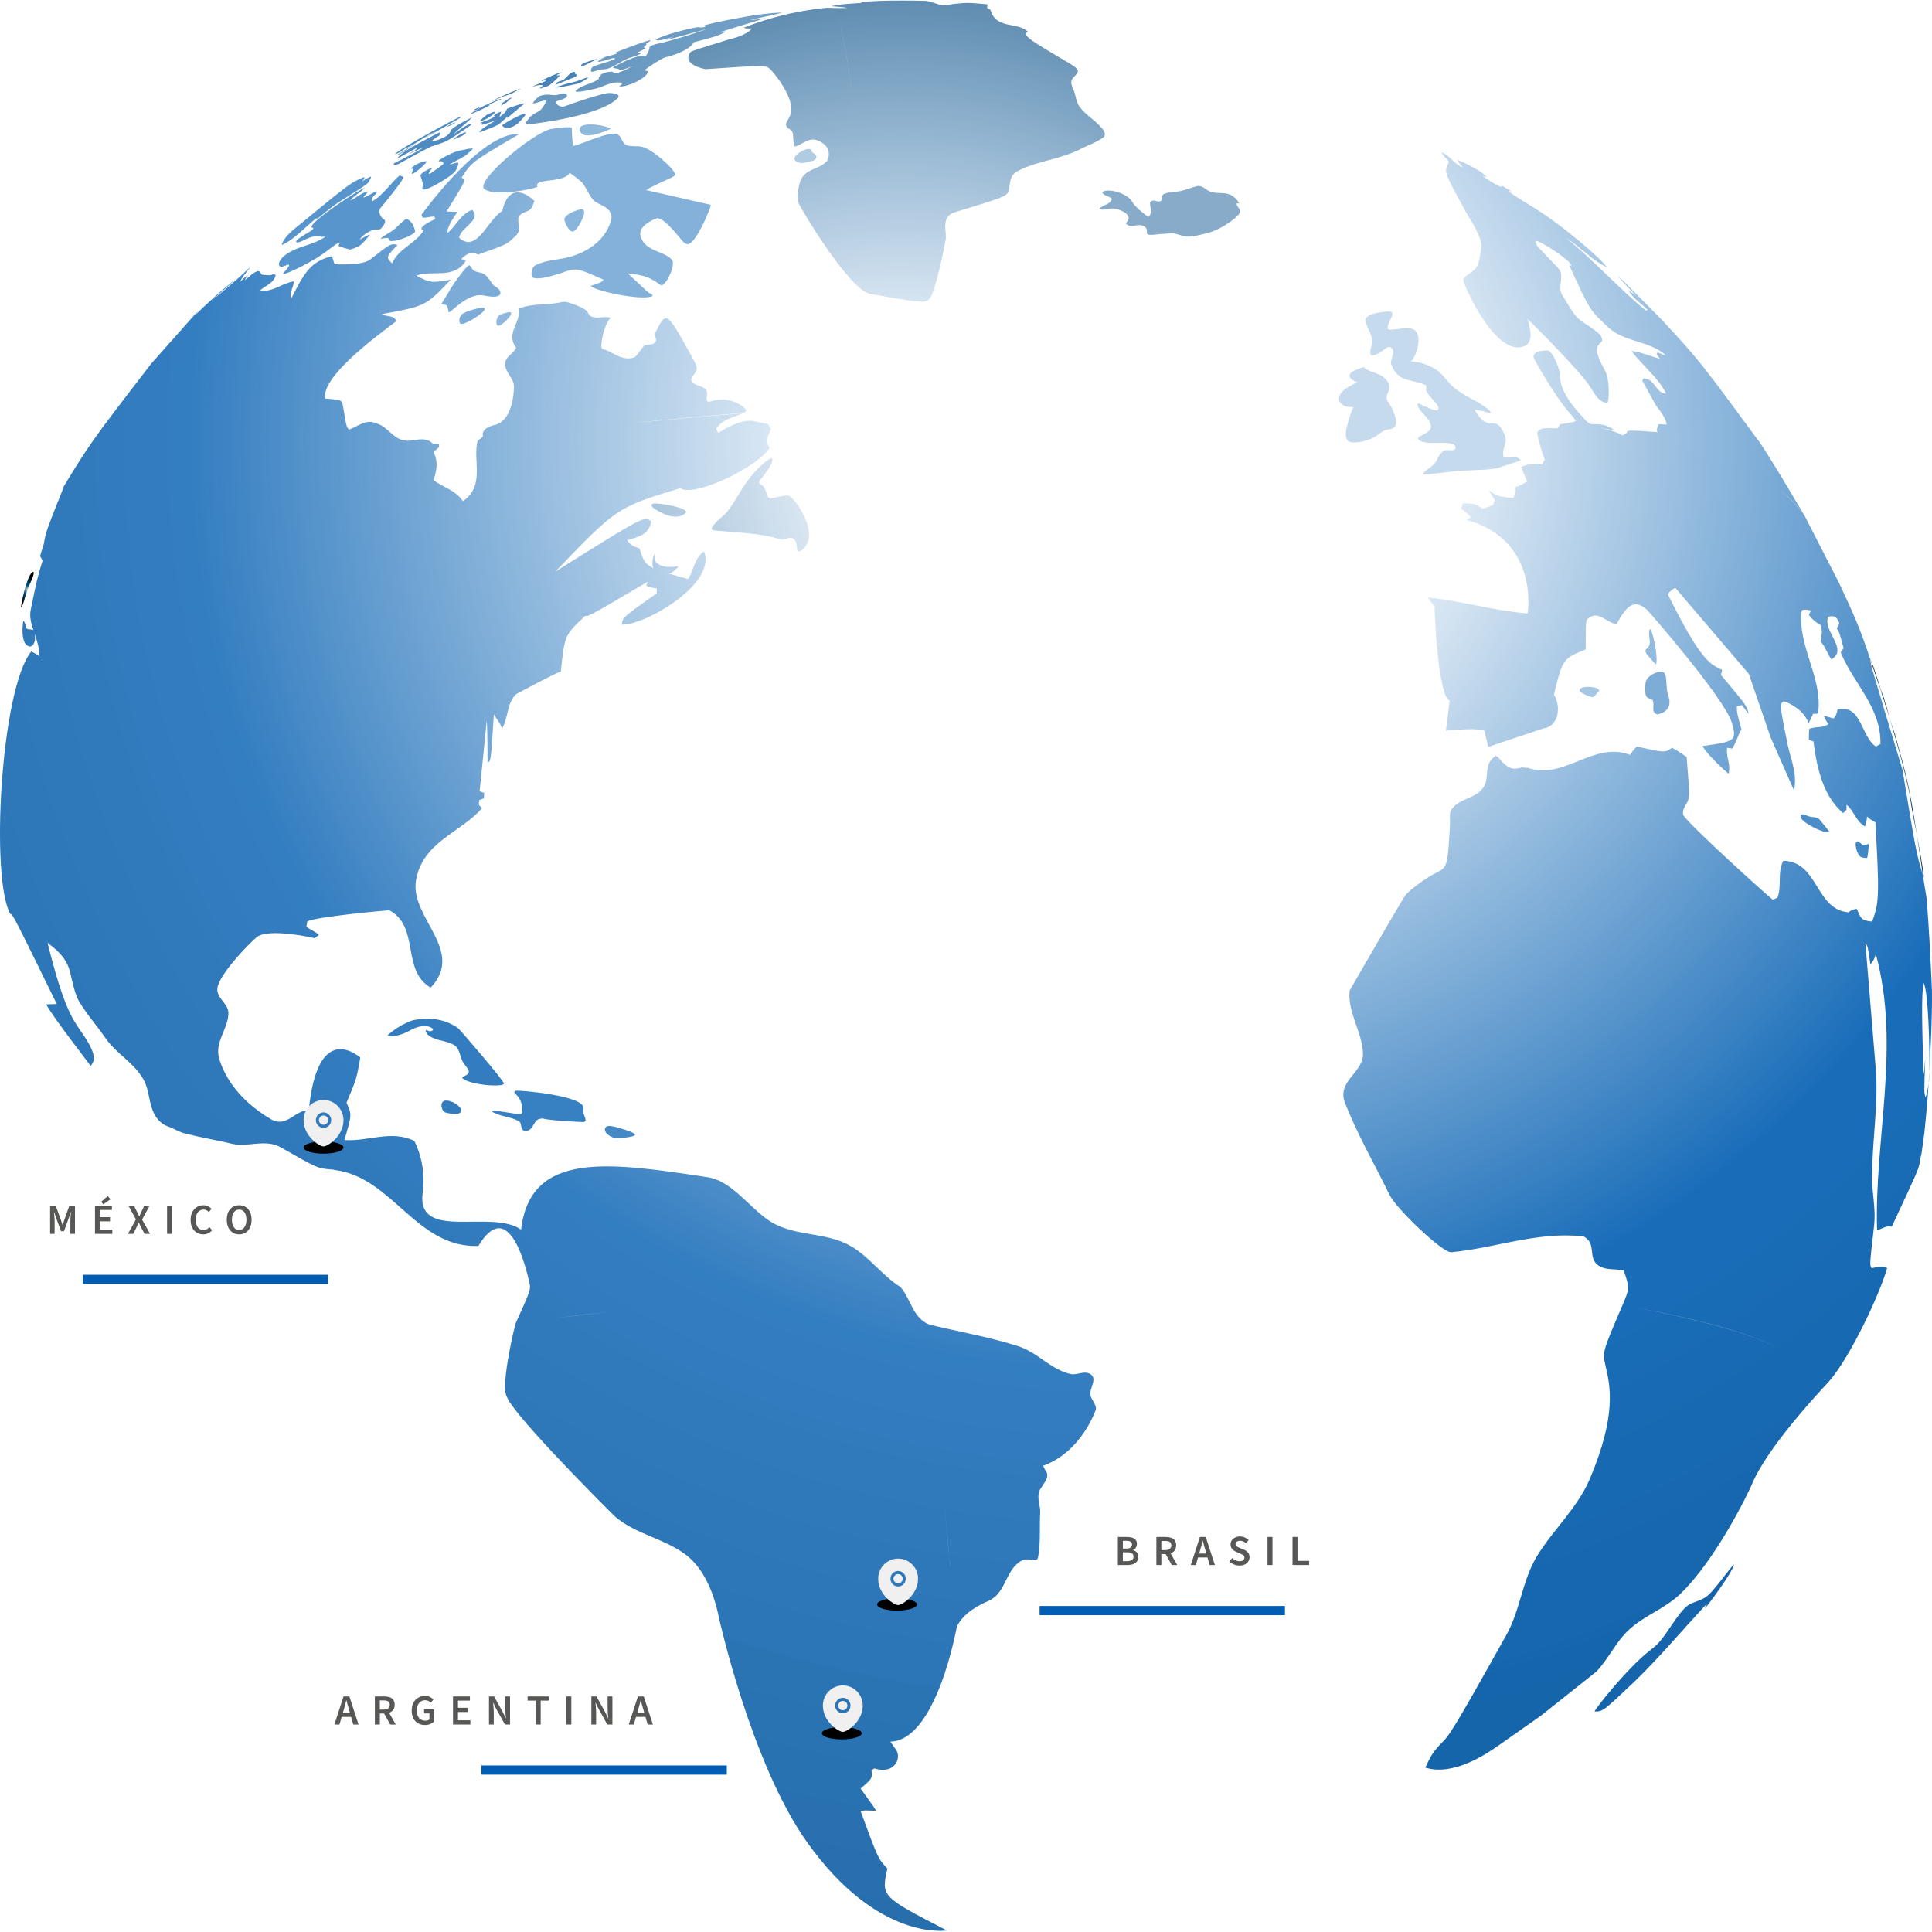 <svg width="594" height="594" viewBox="0 0 594 594" fill="none" xmlns="http://www.w3.org/2000/svg">
<path d="M151.969 34.383C151.883 34.383 151.712 34.426 151.454 34.512C150.811 34.769 149.781 35.156 149.652 35.284C149.524 35.413 147.721 36.829 147.721 36.958C147.593 36.958 147.593 37.086 147.593 37.086C147.593 37.086 148.494 37.472 150.939 35.67C152.355 34.77 152.227 34.383 151.969 34.383Z" fill="#4F8AC0"/>
<path d="M147.85 32.71L147.722 32.839C147.207 32.967 146.306 33.482 146.177 33.482C145.92 33.611 145.791 33.868 145.791 33.868C145.92 33.997 146.306 33.74 146.692 33.611C146.821 33.482 147.85 32.839 147.85 32.71Z" fill="#4882B7"/>
<path d="M155.316 29.492C155.96 29.235 155.96 29.235 156.732 28.977C156.732 28.977 157.504 28.72 158.534 28.076C158.534 28.076 159.692 27.432 159.95 27.304C159.821 27.304 159.821 27.304 159.692 27.304C159.564 27.432 155.187 28.977 151.068 31.165L153.257 30.264C154.029 30.007 154.544 29.621 155.316 29.492Z" fill="#4882B7"/>
<path d="M150.554 32.196C150.468 32.196 150.425 32.196 150.425 32.196C150.554 32.067 150.554 32.067 152.227 31.295C152.742 31.037 153.643 30.78 154.029 30.522C154.115 30.436 154.201 30.394 154.286 30.394C154.158 30.394 154.029 30.394 153.9 30.394C149.009 32.067 145.147 34.513 144.504 35.156C144.89 35.156 150.167 32.711 150.425 32.453C150.425 32.367 150.468 32.281 150.554 32.196Z" fill="#4F8AC0"/>
<path d="M155.444 31.68C155.53 31.594 155.616 31.551 155.702 31.551C155.959 31.294 156.088 31.165 156.217 31.037C156.474 30.779 156.774 30.522 157.118 30.264C157.246 30.136 157.246 30.007 157.246 30.007C157.246 30.007 157.246 30.007 157.118 30.007C156.088 30.393 154.414 31.68 154.286 31.809C154.414 31.809 154.414 31.809 154.028 32.453C154.157 32.453 155.444 31.68 155.444 31.68Z" fill="#4F8AC0"/>
<path d="M143.216 40.69C143.13 40.69 143.045 40.69 142.959 40.69C142.444 40.819 142.058 41.077 142.058 41.077C140.899 41.592 139.612 42.621 139.483 42.75C139.483 42.75 139.483 42.793 139.483 42.879C139.741 42.75 141.929 41.978 142.83 41.334C143.087 41.077 143.474 40.69 143.216 40.69Z" fill="#4F8AC0"/>
<path d="M145.405 45.711C145.276 45.711 145.147 45.582 144.504 45.711C144.418 45.711 144.289 45.711 144.117 45.711C143.088 45.968 142.058 46.182 141.028 46.354C139.741 46.611 135.493 48.671 134.85 49.443C134.85 49.529 134.85 49.572 134.85 49.572C135.236 49.701 135.622 49.443 136.008 49.701C136.523 50.087 136.266 50.344 136.266 50.473C136.008 50.73 133.177 52.79 132.404 53.305C132.147 53.434 132.147 53.434 131.889 53.434C131.761 52.661 132.662 52.275 132.79 51.632C132.276 51.632 129.572 53.047 129.315 53.82C129.315 53.82 129.186 53.948 129.315 54.077C129.444 54.721 129.701 55.236 129.83 55.879C129.959 56.137 130.087 56.265 130.087 56.523C130.087 57.038 129.83 57.424 129.83 57.939C129.83 58.025 129.873 58.11 129.959 58.196C130.731 58.968 137.81 54.849 139.741 52.919C140.256 52.404 141.414 49.958 140.642 49.958C139.741 50.087 138.969 50.473 138.068 50.73C139.741 49.572 141.672 48.8 143.345 47.641C143.345 47.641 145.405 45.839 145.405 45.711Z" fill="#5895CC"/>
<path d="M125.068 45.453C128.157 44.037 130.731 41.849 133.821 40.433C130.731 42.364 130.731 42.364 130.603 42.492L140.9 36.571C141.157 36.443 141.415 36.314 141.801 35.928C141.672 35.799 141.415 35.928 141.415 35.928C139.098 36.958 124.424 44.809 121.335 47.384C122.88 47.126 123.909 45.968 125.196 45.324C125.111 45.324 125.068 45.367 125.068 45.453Z" fill="#4F8AC0"/>
<path d="M125.067 67.335C124.982 67.335 124.939 67.335 124.939 67.335C124.81 67.335 124.553 67.464 124.295 67.721C122.879 68.751 121.849 70.167 120.434 71.068C117.988 72.612 117.216 72.999 117.087 73.385C117.173 73.385 117.216 73.385 117.216 73.385C117.344 73.385 117.602 73.385 118.117 73.256C119.146 73.127 119.146 73.127 119.404 73.256C119.661 73.385 119.661 73.9 120.047 74.157C120.176 74.157 120.82 74.028 121.463 74.028C125.711 73.127 127.513 71.454 127.513 71.454C127.899 70.81 126.741 68.751 126.741 68.751C126.226 67.85 125.196 67.335 125.067 67.335Z" fill="#679ED0"/>
<path d="M130.988 49.572C130.86 49.572 130.731 49.572 130.216 49.7C128.028 50.215 126.354 51.631 126.354 51.889C126.612 51.889 126.741 51.76 126.998 51.889C126.998 52.017 126.998 52.017 126.869 52.532C126.741 52.79 126.355 53.562 126.869 53.433C127.642 53.176 129.83 51.245 130.087 50.988C131.117 49.958 131.374 49.572 130.988 49.572Z" fill="#5895CC"/>
<path d="M231.13 8.769C229.714 10.699 225.724 11.729 223.664 12.244C223.536 12.373 212.852 15.462 212.337 15.977C209.377 19.967 216.842 21.254 216.971 21.254C235.378 19.967 235.506 20.096 236.793 21.254C236.922 21.254 245.546 30.779 242.714 35.928C241.556 38.116 241.556 38.116 241.685 38.502C241.813 39.532 243.229 39.661 243.615 40.562C244.13 41.978 243.615 43.651 244.388 45.067C246.833 44.423 248.764 41.978 251.596 43.265C256.616 45.453 254.299 49.443 254.299 49.443C252.24 51.889 248.507 51.76 246.705 54.463C245.675 55.879 244.774 59.998 245.546 62.444C245.804 63.473 260.22 87.801 267.042 90.246C263.695 39.661 261.121 16.62 257.646 5.679C260.735 15.333 263.309 34.126 267.042 90.246C284.29 93.464 284.676 93.078 285.835 91.791C287.637 89.86 290.726 74.028 290.726 73.9C291.112 71.583 289.954 69.137 291.241 66.949C292.013 65.79 292.013 65.662 296.389 64.374C309.905 60.255 309.905 60.255 310.291 57.681C310.677 55.107 310.806 53.562 313.251 52.404C319.172 49.443 325.994 48.928 331.915 45.968C334.361 44.681 336.935 43.908 339.252 42.235C339.252 42.235 340.411 41.463 338.995 39.661C336.935 37.086 333.975 35.542 331.915 32.839C330.757 31.165 330.757 28.977 329.856 27.175C328.955 24.987 329.341 24.472 330.628 23.185C332.302 21.512 331.143 20.868 327.668 18.808C316.341 12.115 316.341 11.986 315.311 10.442C315.44 10.313 315.44 10.184 315.568 10.056C315.697 9.927 315.954 9.798 316.083 9.798C312.865 6.58 306.172 9.155 304.499 2.976C304.241 2.848 303.726 2.59 303.469 2.461C303.469 2.204 303.598 1.818 303.598 1.56C303.855 1.432 303.984 1.432 304.112 1.432C302.568 1.174 298.32 0.917 298.32 0.917C295.488 0.788 291.884 1.432 291.112 1.56C288.666 1.947 286.607 0.273 284.29 0.273C280.943 0.145 273.607 0.145 270.646 0.273C265.24 0.531 265.24 0.531 264.725 0.917C264.725 0.917 264.682 0.917 264.596 0.917C258.804 1.303 258.804 1.303 255.972 1.818H255.844C255.844 1.904 255.844 1.947 255.844 1.947C255.929 1.947 256.015 1.947 256.101 1.947C259.448 2.204 259.448 2.204 260.477 2.461C260.22 2.461 260.22 2.461 256.358 2.461C254.814 2.333 254.299 2.333 252.368 2.59C238.724 4.135 228.813 8.511 228.684 8.511C229.199 8.769 229.199 8.769 231.13 8.769Z" fill="url(#paint0_radial_44_1010)"/>
<path d="M179.257 66.82C179.943 64.932 179.643 64.117 178.356 64.374C178.227 64.374 174.366 65.404 173.593 67.077C173.207 68.107 174.88 70.681 175.524 71.067C177.069 72.097 179.257 66.82 179.257 66.82Z" fill="#89B4DB"/>
<path d="M207.06 11.343C206.202 11.686 205.344 12.03 204.486 12.373C207.318 11.729 216.328 9.155 217.872 8.769C211.823 10.828 206.931 12.373 201.783 13.531C200.624 13.789 200.238 14.046 199.723 14.432C199.723 14.69 199.337 16.492 198.436 17.264C195.733 16.492 188.654 20.611 188.396 20.739C189.04 21.125 189.683 20.997 190.327 21.254C190.327 21.383 190.198 21.512 190.198 21.64C191.099 21.512 191.485 21.512 194.446 20.353C189.297 23.185 188.654 22.541 188.268 22.027C184.406 22.155 184.149 23.7 184.02 24.343C181.832 25.888 178.871 26.017 176.94 27.948C177.026 28.033 177.069 28.119 177.069 28.205C177.713 28.205 178.228 28.334 182.347 27.433C185.307 26.918 188.01 24.73 191.357 25.502C191.099 26.017 191.099 26.017 190.327 26.532C192.644 27.047 199.723 23.571 199.08 21.898C198.822 21.769 198.436 21.64 198.179 21.64C198.822 20.868 203.456 17.908 204.486 17.65C210.793 16.106 212.981 13.789 213.11 13.274C213.024 13.188 212.895 13.145 212.724 13.145C218.645 11.601 221.348 10.957 223.15 9.67C222.635 9.67 222.635 9.67 221.605 9.798C221.734 9.798 234.863 5.679 235.507 5.551C232.16 6.066 231.903 6.066 230.615 6.194C233.962 5.293 237.309 4.778 240.527 3.877C237.437 3.877 232.16 4.65 232.031 4.65C231.903 4.65 219.16 6.838 216.457 7.868C216.585 7.996 216.843 8.125 216.971 8.254C216.457 8.383 215.942 8.511 214.655 8.383C213.753 8.254 202.813 10.957 201.654 12.244C202.298 12.502 202.426 12.63 207.06 11.343Z" fill="url(#paint1_radial_44_1010)"/>
<path d="M155.959 33.354C155.702 33.74 155.573 34.126 155.316 34.512C154.929 34.898 154.801 35.027 153.514 36.057C153.642 35.671 153.771 35.284 153.9 34.898C154.028 34.77 154.028 34.641 154.028 34.383C154.028 34.383 152.87 34.512 151.712 35.671C151.883 35.671 152.012 35.671 152.098 35.671C152.098 35.671 152.098 35.714 152.098 35.799C150.81 36.829 149.008 37.087 147.593 37.859C147.85 37.987 147.979 37.73 148.236 37.859C148.107 38.245 148.107 38.245 148.107 38.374C148.365 38.374 148.365 38.374 152.613 36.958C151.197 37.73 147.721 39.661 147.464 40.562C147.464 40.648 147.464 40.691 147.464 40.691C147.464 40.691 152.226 38.889 152.87 38.502C153.256 38.374 153.256 38.374 155.959 35.928C155.959 36.057 156.088 36.185 155.959 36.443C155.959 36.443 155.916 36.443 155.83 36.443C157.118 35.284 157.118 35.284 160.336 32.581C161.108 32.066 161.108 31.938 161.237 31.809C160.979 31.809 160.979 31.809 160.722 31.809C160.722 31.809 156.474 33.096 156.088 33.354C156.002 33.354 155.959 33.354 155.959 33.354Z" fill="#4F8AC0"/>
<path d="M202.04 67.078C204.1 66.949 208.347 72.355 208.476 72.484C209.506 73.771 210.536 75.187 211.565 75.058C214.268 74.543 218.259 64.117 218.259 64.117C218.387 63.731 218.516 63.345 218.516 62.959L198.694 58.453C199.209 58.067 199.723 57.681 204.486 55.493C206.545 54.592 207.704 54.077 207.575 53.562C207.446 52.146 200.496 45.582 197.02 45.067C195.604 44.809 193.931 45.196 192.515 44.552C190.971 43.78 191.228 41.334 189.04 41.077C187.109 40.948 182.99 42.493 179.901 43.651C176.812 44.809 176.812 44.809 176.297 44.809C176.168 44.295 175.911 43.78 175.782 39.275C174.495 38.76 170.505 39.532 169.346 39.661C163.425 41.077 145.662 56.008 149.009 58.196C152.355 60.513 163.683 58.196 165.227 57.424C164.97 56.523 164.841 55.879 169.861 55.364C174.109 54.849 174.624 53.82 175.138 53.176C176.168 53.691 178.871 56.008 178.871 56.008C180.287 57.681 180.931 59.741 182.218 61.285C184.02 63.345 187.881 63.216 188.01 66.949C188.01 66.949 187.109 75.444 175.396 78.919C171.92 79.949 168.059 79.82 164.712 81.494C163.296 82.266 163.168 84.841 163.683 85.227C164.326 85.742 166.386 85.999 172.564 83.939C177.198 82.266 177.198 82.266 185.564 85.999C184.921 86.771 184.921 86.771 181.574 87.93C183.376 89.603 197.664 92.564 200.624 91.019C200.496 90.504 200.496 90.504 199.723 90.118C199.337 89.989 199.337 89.989 193.03 84.068C198.05 84.583 199.595 85.227 202.426 87.157C202.941 87.544 203.327 87.801 203.585 87.672C205.129 87.157 207.833 81.236 206.545 79.82C203.842 76.989 198.565 77.375 197.02 72.87C195.733 69.137 202.04 67.078 202.04 67.078Z" fill="#84B1D9"/>
<path d="M137.424 38.888C137.553 39.017 138.711 38.502 139.612 37.987C139.741 37.858 139.998 37.601 140.127 37.601C140.041 37.601 139.998 37.601 139.998 37.601C139.483 37.73 137.424 38.76 137.424 38.888Z" fill="#4F8AC0"/>
<path d="M246.963 50.087L249.923 49.443C249.923 49.443 250.824 49.057 250.953 48.542C251.081 48.156 250.953 47.899 250.824 47.77C250.567 47.255 250.052 47.126 249.666 46.74C249.537 46.483 249.408 46.225 249.408 46.097C249.408 46.097 249.408 46.054 249.408 45.968C249.408 45.968 249.022 45.711 247.992 45.839C246.576 46.225 242.715 48.414 244.903 49.701C245.289 49.958 246.062 50.216 246.963 50.087Z" fill="#B1CBE0"/>
<path d="M187.624 39.66C187.624 39.66 187.667 39.617 187.752 39.532C187.366 39.146 183.119 37.858 180.029 38.373C177.326 38.759 178.227 40.562 178.871 41.076C180.93 42.878 187.624 39.66 187.624 39.66Z" fill="#8FB8DD"/>
<path d="M166.386 25.502C165.485 25.759 164.069 26.403 163.812 26.532C163.983 26.532 164.112 26.532 164.198 26.532C165.485 26.017 166.901 26.146 166.901 26.146C166.772 26.661 166.128 26.661 166 27.175C166.128 27.304 168.445 26.403 168.574 26.403C169.475 25.888 172.049 23.571 172.049 23.185C171.663 23.056 171.406 23.314 171.148 23.314C171.406 22.67 172.178 22.799 172.564 22.284C172.436 22.284 172.436 22.284 172.307 22.284C169.861 23.056 166.772 24.601 166.386 24.858C166.901 24.987 167.287 24.601 167.802 24.601C167.93 24.858 167.673 24.987 166.386 25.502Z" fill="#4882B7"/>
<path d="M154.93 38.116C154.286 38.502 154.158 38.631 155.059 39.146C155.831 39.661 157.633 39.275 159.306 37.859C160.207 36.958 162.138 35.027 161.366 35.027C161.237 34.898 161.108 35.027 160.98 35.027C159.435 35.413 155.187 37.859 154.93 38.116Z" fill="#4F8AC0"/>
<path d="M180.93 23.829C180.845 23.829 180.759 23.829 180.673 23.829C180.587 23.829 180.501 23.829 180.415 23.829C179.257 24.215 178.099 24.73 176.811 25.116C175.396 25.502 173.98 25.759 172.564 26.274C171.534 26.532 170.933 26.746 170.762 26.918C171.148 27.047 175.267 26.274 177.455 25.759C178.485 25.373 179 25.244 180.544 24.086C180.63 24 180.759 23.914 180.93 23.829Z" fill="#4882B7"/>
<path d="M170.762 26.016C171.148 26.016 175.396 24.214 176.683 23.7C177.198 23.442 177.326 23.313 177.326 23.056C177.326 22.798 176.94 22.927 176.811 22.67C176.811 22.541 176.94 22.412 176.811 22.284C176.811 22.284 176.811 22.155 176.683 22.155C176.425 22.026 176.425 22.155 176.039 22.155C175.953 22.241 175.739 22.369 175.396 22.541C174.495 23.185 173.98 24.214 172.821 24.729C171.405 25.115 171.019 25.373 170.762 26.016Z" fill="#4882B7"/>
<path d="M180.545 19.709C183.505 18.165 183.505 18.165 183.505 18.036C183.419 18.036 183.334 18.079 183.248 18.165C183.248 18.165 180.159 19.066 179.386 19.452C178.357 19.967 178.743 20.353 178.743 20.353C178.872 20.482 179.644 20.096 180.545 19.709Z" fill="#4882B7"/>
<path d="M186.98 18.294C188.139 17.908 188.654 17.779 189.04 17.908C189.04 17.994 189.04 18.079 189.04 18.165C188.654 18.294 188.139 18.552 186.98 18.938C183.505 19.967 182.604 20.354 182.347 20.482C181.574 20.997 181.574 21.898 181.832 22.027C181.96 22.155 181.96 22.156 184.149 21.512C185.05 21.255 185.951 21.383 186.852 21.126C189.04 20.354 190.842 18.938 192.901 18.037C194.189 17.522 195.604 17.264 196.763 16.621C196.892 16.621 197.02 16.492 197.02 16.492C197.02 16.363 197.02 16.363 196.119 16.235C196.033 16.149 195.991 16.106 195.991 16.106C196.248 16.02 196.463 15.934 196.634 15.848C198.436 14.947 198.436 14.947 198.436 14.69C198.307 14.69 198.05 14.69 197.921 14.561C198.179 14.175 198.822 14.046 198.694 13.403C199.08 13.017 199.723 12.888 199.981 12.373H199.723C197.535 12.888 189.812 15.848 189.04 16.235C189.426 16.363 189.812 16.235 190.198 16.106C189.683 16.621 188.01 17.007 187.367 17.136C185.05 17.65 183.762 18.938 183.762 18.938C184.02 19.195 186.594 18.423 186.98 18.294Z" fill="#6D9BC3"/>
<path d="M162.395 38.245C162.524 38.245 184.148 35.928 189.812 30.264C191.356 28.72 187.623 28.591 187.495 28.591C185.564 28.462 175.91 31.809 173.851 32.581C172.049 33.353 170.633 31.68 171.019 31.294C171.148 31.037 171.534 31.037 172.177 30.779C175.653 29.75 173.979 28.72 173.593 28.72C172.692 28.591 171.92 29.106 171.019 29.235C169.989 29.363 168.959 28.977 167.93 29.106C167.672 29.106 166.643 29.235 165.999 29.492C165.484 29.621 163.811 31.423 163.811 31.809C164.197 31.809 164.197 31.809 165.098 31.552C165.999 31.294 167.415 30.779 167.672 30.908C168.187 31.294 166.514 33.482 166.385 33.611C165.355 34.641 163.811 34.898 162.91 36.057C160.979 38.245 161.751 38.245 162.395 38.245Z" fill="#6998C0"/>
<path fill-rule="evenodd" clip-rule="evenodd" d="M593.082 332.363C593.082 332.02 593.082 331.677 593.082 331.333C592.438 341.502 591.923 345.235 591.666 348.195L590.765 354.76L590.507 355.79C590.379 356.691 590.121 357.978 589.993 358.879C590.121 358.364 590.121 357.72 590.25 357.206C589.864 359.522 589.864 359.522 581.626 377.157C580.339 376.899 580.339 376.899 577.121 378.315C576.22 349.997 584.458 321.68 576.735 293.362C576.477 294.392 575.834 295.807 575.061 296.451C574.289 291.045 574.289 291.045 573.517 289.886L576.606 327.343C577.764 339.185 575.448 351.027 575.576 362.869C575.705 367.503 576.735 372.008 576.22 376.642C574.804 388.999 574.804 388.999 575.447 389.9C578.537 389.256 578.537 389.256 580.21 389.9C578.022 397.623 568.883 417.445 562.061 425.039C557.685 429.673 543.14 445.634 538.763 456.06C537.733 458.635 527.565 479.616 516.495 490.17C511.861 494.547 505.554 496.735 500.92 500.982C496.801 504.715 494.613 509.993 490.752 513.983L473.761 527.498L460.374 536.895C457.028 539.211 446.859 546.162 438.235 543.459C440.166 539.083 441.196 538.053 442.998 536.122C445.701 533.419 446.216 532.904 463.077 502.785C467.454 495.062 467.969 485.923 472.603 478.328C477.623 470.219 484.959 463.655 488.821 454.644C497.059 435.079 495.128 426.198 493.583 419.762C492.682 415.643 492.682 415.643 498.861 401.227C501.049 396.078 501.049 396.078 499.247 390.672C496.544 389.9 493.455 390.801 491.009 388.741C488.563 386.682 490.366 382.949 487.92 380.889C487.534 380.503 487.019 380.117 486.633 380.117C472.731 378.573 459.731 383.721 446.216 385.008C443.512 385.266 429.225 371.493 427.294 367.503C422.66 357.978 417.383 348.968 413.521 339.056C410.947 332.492 419.056 329.789 419.056 324.125C418.928 317.303 414.294 311.511 414.937 304.56C414.937 304.56 429.868 278.688 431.928 275.47C432.572 274.312 438.235 269.935 441.453 268.391C445.057 266.589 445.057 266.589 445.829 253.073C445.829 251.915 445.572 249.984 446.216 248.954C448.532 245.479 453.424 245.608 455.869 242.39C457.929 239.816 456.384 236.211 458.444 233.637C458.83 233.122 459.473 232.736 459.86 232.35C459.86 232.35 459.86 232.35 460.503 232.736C463.979 236.855 465.008 236.598 468.097 235.954C468.355 235.954 468.612 236.083 469.771 236.083C480.969 239.944 489.979 227.716 501.178 232.093C501.693 231.192 502.594 230.162 503.237 229.518C511.861 231.449 511.861 231.449 514.049 229.904C515.594 230.677 516.109 231.063 518.555 232.736C519.584 245.35 519.584 245.35 518.297 247.41C517.782 248.311 517.01 249.855 517.654 250.757C519.327 253.588 542.882 274.955 545.07 276.629C545.456 276.371 546.1 276.242 546.486 275.985C547.902 272.381 546.357 268.262 548.288 264.658C559.1 264.787 558.071 279.718 568.368 280.49C569.012 279.847 570.17 279.46 570.942 279.46C571.972 282.421 572.487 283.064 575.576 283.322C577.893 277.53 577.764 274.312 576.606 252.816C575.705 252.43 574.675 251.658 574.032 251.014C574.032 252.044 573.645 253.202 573.388 254.103C570.685 252.559 570.041 249.341 567.724 247.41C567.724 247.925 567.724 248.44 567.724 248.954C567.467 249.212 566.952 249.727 566.695 249.984C559.744 244.192 558.328 233.637 557.556 227.974C557.17 227.845 556.526 227.587 556.14 227.459C556.14 226.429 556.14 225.142 556.269 224.112C558.199 223.211 560.516 223.983 562.19 222.567C561.546 221.924 561.031 220.894 560.774 220.122C561.675 220.251 562.833 220.637 563.734 220.894C564.378 220.251 564.893 219.092 564.893 218.191C572.358 216.26 572.101 226.429 576.735 229.518C577.121 229.261 577.764 229.003 578.151 228.746C578.408 217.419 569.784 210.082 565.922 200.557C566.18 200.171 566.566 199.656 566.823 199.27C565.536 194.507 565.536 194.507 564.764 193.22C564.893 192.705 565.279 192.19 565.536 191.675C564.764 189.873 564.378 189.101 562.061 189.616C560.388 194.121 568.368 199.527 563.091 202.745C561.804 200.943 561.16 198.755 559.744 197.21C560.259 194.121 560.259 194.121 559.744 192.19C558.071 191.161 557.556 190.774 556.14 189.101C556.269 188.715 556.526 188.2 556.784 187.814C556.011 187.428 554.724 187.299 553.952 187.685C552.536 198.755 560.516 208.28 558.972 219.35C558.457 219.478 557.813 219.478 557.427 219.478C557.041 220.379 556.526 221.538 556.011 222.439C555.11 218.835 550.476 216.132 548.417 215.617C547.13 216.518 547.13 216.518 549.575 228.746C550.348 232.479 551.892 236.083 551.892 240.073C551.892 240.974 551.764 242.261 551.635 243.162L544.427 226.815C537.733 207.379 537.733 207.379 537.733 207.25L515.079 180.734C514.307 181.121 513.277 181.893 512.762 182.665C522.802 203.002 525.763 204.29 529.495 205.963C529.367 206.478 529.238 207.121 529.109 207.508C537.09 217.033 537.09 217.033 537.605 219.478C536.961 218.706 536.189 217.547 535.545 216.775C535.03 216.904 534.515 217.033 534.001 217.161C534.001 219.092 534.001 219.092 535.417 224.241C534.258 226.043 533.872 228.231 532.585 230.162C532.07 230.033 531.555 230.033 531.04 229.904C530.525 232.607 532.327 235.182 531.426 237.885C531.426 237.885 525.377 232.736 523.446 229.389C533.357 227.974 534.129 227.845 532.456 222.181C530.139 214.587 506.584 187.556 506.326 187.428C502.079 183.695 499.762 186.913 497.059 191.804C494.098 191.804 491.524 187.428 488.306 190.131C487.534 190.774 487.534 190.774 487.534 199.656C480.583 202.488 480.454 202.488 477.751 213.557C480.197 217.547 479.038 223.468 474.405 223.983L457.543 229.647C457.543 229.518 457.543 229.518 456.384 224.627C453.295 223.983 451.75 224.112 444.542 224.627C444.671 223.855 444.671 223.855 445.701 215.359C442.097 214.33 440.938 186.655 441.067 186.398C440.295 185.626 439.522 184.596 439.007 183.695C449.305 184.725 459.345 187.814 469.642 188.586C469.771 188.329 473.246 166.061 450.978 159.882C451.364 159.625 451.879 159.239 452.265 158.981C451.364 158.08 450.077 157.05 449.176 156.278C449.434 155.763 449.691 155.248 449.82 154.734C453.552 154.862 453.552 154.862 455.869 156.407C456.899 156.149 458.186 155.635 459.087 155.248C459.216 154.734 459.473 154.09 459.602 153.704C458.959 152.803 458.186 151.644 457.8 150.743C459.86 152.288 460.503 152.803 465.266 153.06C465.781 152.159 466.038 150.743 466.038 149.714C467.196 149.456 468.484 148.684 469.513 148.04C467.711 143.664 467.711 143.664 467.711 143.535C470.028 142.634 470.028 142.634 474.147 142.763C474.405 142.248 474.662 141.733 474.919 141.347C473.246 136.713 472.86 134.268 472.603 132.852C473.89 131.564 473.89 131.564 478.781 131.693C479.167 131.307 479.425 130.792 479.682 130.406C480.712 130.277 481.87 130.149 482.9 129.891C484.187 129.634 484.187 129.634 484.445 129.376C484.445 129.248 484.316 128.99 482.514 126.931C478.137 121.911 471.959 111.098 471.573 110.069C470.801 107.623 475.563 107.752 475.82 107.752C477.494 107.881 479.811 114.188 479.682 115.732C479.553 119.336 482.514 123.584 485.088 126.545C488.563 130.535 488.821 130.535 490.108 130.406C493.712 130.277 495.643 131.693 496.415 132.337L491.91 131.564C494.484 132.079 496.93 132.723 498.861 133.881C499.247 133.624 499.762 133.367 500.148 133.109C500.277 132.208 500.277 132.208 509.544 132.852H509.673C509.544 132.723 509.416 132.465 509.287 132.337C509.544 131.693 509.673 131.05 509.931 130.406C510.317 130.406 510.317 130.406 512.376 130.535C512.505 128.99 509.802 125.515 509.287 124.871C508.901 124.356 504.911 117.019 504.911 117.019C505.039 116.762 505.168 116.633 505.168 116.376C508.772 116.118 509.03 121.01 512.247 121.01C509.673 115.861 504.911 112.386 501.564 107.881C504.653 108.267 507.485 109.554 510.317 110.326C510.059 109.811 509.544 109.296 509.287 108.653C509.416 108.524 509.673 108.395 509.802 108.395C510.574 108.653 511.346 109.168 512.247 109.296C507.099 104.663 499.504 105.306 494.484 100.672C488.692 95.266 488.692 95.266 482.514 81.622C482.771 81.622 483.029 81.622 483.157 81.622C482.643 79.949 474.791 74.8 472.345 74.028C472.345 74.157 472.216 74.285 472.088 74.414C472.216 74.671 472.345 75.058 472.474 75.315C472.603 75.701 472.603 75.701 478.91 82.266C481.355 84.712 478.652 88.058 480.326 90.761C484.573 97.712 484.573 97.712 487.791 99.771C492.425 102.861 492.554 103.375 492.554 104.92C490.752 106.593 489.851 107.366 493.455 113.93C494.999 116.762 494.742 122.94 494.227 123.841C491.781 123.841 490.494 121.525 489.078 119.208C486.118 114.316 470.286 98.613 469.642 98.098C470.286 100.286 471.702 104.92 468.87 106.336C459.988 110.326 450.463 88.058 450.463 87.801C449.691 86.127 449.691 85.612 450.978 84.712C454.582 82.137 454.582 82.137 455.483 75.573C455.483 75.315 455.612 72.87 451.107 65.919C451.107 65.79 444.928 55.106 444.671 53.176C444.542 51.889 444.542 51.889 445.443 49.829C444.928 48.671 443.641 48.027 443.255 46.869C445.829 47.77 447.117 50.601 449.82 51.502C448.532 50.087 448.532 50.087 448.146 49.186C448.79 49.314 456.255 52.79 457.028 54.463C456.642 54.334 456.127 54.206 455.741 54.077C459.86 56.909 461.018 57.295 461.533 57.423C461.662 57.423 461.79 57.166 461.919 57.166C463.721 58.196 464.107 58.453 464.751 58.968C464.493 58.839 463.979 58.711 463.592 58.582C464.236 59.225 464.88 59.74 471.187 63.602C479.811 68.751 492.94 80.078 493.97 82.137C489.336 79.949 485.989 75.959 481.613 73.256C490.237 80.206 497.574 88.573 506.069 95.524C506.198 95.395 506.455 95.266 506.584 95.266C504.524 93.207 501.95 91.662 500.534 89.088C501.435 89.731 502.207 90.375 503.108 91.019C497.96 85.741 497.831 85.355 497.316 84.712C497.745 85.141 498.174 85.57 498.603 85.999H498.732L510.96 98.356C522.416 110.712 522.802 111.227 541.337 136.456C545.585 142.892 550.863 151.902 554.853 158.595C552.021 154.476 548.288 151.129 543.654 148.169C548.546 151.258 552.021 154.734 554.853 158.595L565.408 179.19C570.17 189.358 571.715 192.834 575.19 203.131C575.19 203.045 575.147 203.002 575.061 203.002C575.19 204.547 575.19 204.547 585.101 237.241C585.101 237.113 584.973 236.984 584.973 236.984C588.963 261.054 589.092 262.084 591.151 268.906C591.494 271.051 591.88 273.411 592.309 275.985C593.082 284.609 593.597 296.065 593.983 304.56C594.111 312.927 593.468 323.739 593.082 332.363ZM502.336 401.87C523.317 405.861 537.347 409.722 547.258 414.613C537.219 409.722 523.575 405.989 502.336 401.87ZM593.21 331.076C593.339 321.293 592.824 304.303 591.408 302.243C591.022 305.204 590.636 307.263 591.408 330.304C591.666 328.888 591.666 328.888 591.923 325.412C591.537 336.096 591.537 336.096 592.052 337.383C592.567 335.839 592.696 335.195 593.21 331.076Z" fill="url(#paint2_radial_44_1010)"/>
<path d="M585.488 236.726C585.488 237.113 585.617 237.627 585.746 238.014L587.29 244.836C587.29 244.75 587.247 244.621 587.162 244.449C587.677 248.568 588.577 252.559 589.35 256.678C587.033 241.618 586.132 238.4 582.657 225.914C581.97 223.941 581.369 222.096 580.854 220.379C584.459 232.736 584.587 233.251 586.132 239.687C585.874 238.743 585.66 237.756 585.488 236.726Z" fill="#003C65"/>
<path d="M579.954 217.161C580.04 217.591 580.168 218.02 580.34 218.449C579.954 216.904 579.31 215.488 579.053 213.944C579.225 214.458 579.353 214.93 579.439 215.359L575.835 204.547V204.676C575.449 203.517 575.32 203.26 575.191 203.131C576.607 207.379 578.409 212.785 580.855 220.379C580.598 219.436 580.297 218.363 579.954 217.161Z" fill="url(#paint3_radial_44_1010)"/>
<path d="M591.538 269.807C591.023 265.431 590.122 261.054 589.35 256.678C589.864 260.024 590.508 264.015 591.152 268.906C591.237 269.163 591.366 269.464 591.538 269.807Z" fill="#003C65"/>
<path d="M416.097 125.258C416.011 125.344 415.968 125.429 415.968 125.515C414.81 127.832 413.909 132.08 413.909 132.08C413.651 133.882 413.78 134.654 414.295 135.426C415.324 136.585 419.958 136.07 423.176 134.01C424.077 133.367 424.849 132.723 425.751 132.337C426.78 131.822 428.196 132.208 428.968 131.05C429.483 130.363 429.312 128.905 428.454 126.674C428.067 125.515 427.553 124.743 427.038 123.971C426.137 122.683 426.137 122.297 426.652 120.881C426.909 120.366 427.295 119.465 427.038 118.178C426.652 117.02 425.751 116.248 425.107 115.733C424.721 115.475 424.206 115.218 423.82 115.089C422.79 114.574 421.632 114.317 420.602 113.802C419.83 113.416 419.572 113.158 419.443 113.03C419.315 112.901 419.315 112.901 419.186 112.901C418.928 113.03 411.978 114.703 416.354 117.149C416.612 117.277 416.74 117.406 417.384 117.406C417.255 117.535 416.869 117.663 416.74 117.792C413.909 119.208 413.136 119.852 412.493 120.624C412.107 121.01 411.592 121.911 411.72 123.198C411.978 123.584 412.106 124.228 413.265 124.743C414.166 125.258 415.196 125 416.097 125.258Z" fill="#C5DAED"/>
<path d="M128.285 43.908C127.642 44.294 122.107 47.512 121.85 47.77C122.107 47.77 122.493 47.77 128.285 43.908Z" fill="#4F8AC0"/>
<path d="M562.191 255.777C562.191 255.691 562.234 255.648 562.319 255.648C562.319 255.648 562.319 255.605 562.319 255.519L559.616 252.173C559.23 251.658 558.715 251.4 558.458 251.4C557.686 251.143 556.785 251.272 555.884 250.885C554.468 250.371 554.468 250.371 554.339 250.371C553.567 250.371 553.438 251.014 553.824 251.658C554.725 253.202 560.646 256.292 562.191 255.777Z" fill="#4C8DC8"/>
<path d="M506.327 214.33C506.971 214.973 508.129 214.716 508.258 215.746C508.515 216.647 508.129 217.676 508.387 218.577C508.644 219.35 509.159 219.478 509.417 219.607C510.06 219.736 513.278 218.706 513.278 216.132C513.278 215.874 513.278 215.488 513.278 215.102C513.021 214.072 512.635 213.043 512.506 212.013C512.377 210.854 512.377 209.696 512.248 208.538C511.991 206.735 511.347 206.478 510.704 206.478C509.674 206.478 507.1 207.379 506.199 209.052C505.684 210.082 505.555 213.557 506.327 214.33Z" fill="#7DACD7"/>
<path d="M490.367 213.944C490.367 213.815 491.654 212.399 491.654 212.399C491.783 211.884 490.882 211.37 489.337 211.241C487.535 210.983 484.832 211.37 485.862 212.657C486.505 213.3 488.822 214.33 489.723 214.33C489.981 214.201 490.238 214.073 490.367 213.944Z" fill="#A6C7E4"/>
<path d="M506.328 199.398C506.07 199.527 505.813 199.785 505.941 200.428C505.941 200.557 506.199 200.943 506.328 201.201C506.456 201.329 508.902 204.161 509.031 204.29C509.674 204.032 509.159 199.527 508.645 197.339C508.645 197.21 507.872 193.735 507.357 193.478C507.357 193.478 507.314 193.478 507.229 193.478C507.229 193.478 507.1 193.606 507.1 193.864C507.1 193.949 507.1 193.992 507.1 193.992C506.843 195.151 507.229 196.181 507.229 197.339C507.229 198.626 506.714 199.012 506.328 199.398Z" fill="#94BBDE"/>
<path d="M572.487 263.628C572.487 263.628 573.903 263.886 574.032 263.757C574.289 263.499 574.546 260.153 574.546 260.153C574.546 260.067 574.546 260.024 574.546 260.024C574.546 259.638 574.547 259.638 574.418 259.509C574.032 259.509 573.645 259.895 573.259 259.895C572.873 259.895 572.616 259.767 572.358 259.509C571.972 259.252 571.715 258.866 571.2 258.737C570.942 258.608 570.814 258.737 570.685 258.866C570.299 259.381 570.685 261.955 571.715 263.113C571.972 263.499 572.358 263.499 572.487 263.628Z" fill="#4186C5"/>
<path d="M97.265 67.078C97.265 67.163 97.308 67.206 97.393 67.206C97.522 67.206 97.651 67.078 97.779 67.078C99.453 65.79 100.997 64.374 102.799 63.087C105.889 60.899 109.364 59.097 112.453 56.78C113.225 56.265 113.225 56.265 114.126 54.463C114.126 54.463 114.084 54.42 113.998 54.334C112.968 54.592 112.067 55.364 111.166 55.879C111.938 55.107 111.938 55.107 112.067 54.592C112.067 54.592 112.024 54.549 111.938 54.463C111.81 54.592 111.681 54.592 111.552 54.592C107.691 56.265 107.691 56.265 90.443 70.424C89.027 71.711 87.74 72.612 86.581 75.187C86.667 75.187 86.71 75.23 86.71 75.315C90.829 73.385 93.789 69.781 97.265 67.078Z" fill="#5895CC"/>
<path d="M121.334 50.73C121.849 50.859 123.136 50.087 124.552 49.315C129.83 46.354 132.533 45.067 132.533 45.067C134.335 44.423 136.008 44.037 137.681 43.136C138.969 42.492 143.989 39.017 143.989 39.017C144.89 38.374 145.018 38.245 145.147 37.987C144.375 37.987 143.602 38.502 143.602 38.502C142.058 39.275 140.771 40.433 139.355 41.334C141.157 39.532 143.345 37.987 145.147 36.057C145.061 36.142 144.975 36.185 144.89 36.185C144.89 36.185 138.711 39.275 138.582 40.176C138.454 40.819 137.553 42.364 132.919 43.522C132.833 43.436 132.79 43.394 132.79 43.394C132.876 43.222 133.005 43.093 133.176 43.007C133.176 42.922 133.219 42.879 133.305 42.879C133.949 42.106 136.008 41.72 135.107 40.691C135.107 40.819 122.493 46.869 122.364 48.542C122.364 48.671 122.364 48.671 128.414 45.324C127.77 46.354 126.74 46.611 125.839 47.255C125.968 47.255 126.097 47.255 127.513 46.483C127.899 46.354 128.671 45.968 130.216 45.324C128.8 46.354 124.295 48.671 121.849 49.829C120.948 50.215 120.819 50.73 121.334 50.73Z" fill="#4F8AC0"/>
<path d="M86.323 82.009C87.224 82.138 87.996 81.365 88.769 81.365C88.855 81.451 88.897 81.537 88.897 81.623C88.511 82.653 87.482 83.296 86.967 84.326C87.996 84.326 96.492 80.464 101.254 76.603C102.799 75.444 103.443 74.929 104.344 74.543C104.429 74.629 104.472 74.672 104.472 74.672C104.086 75.444 104.086 75.444 104.086 75.573C104.472 75.959 107.69 76.731 107.69 76.731C110.779 75.702 110.779 75.702 113.611 72.355C113.74 72.226 113.74 72.226 113.869 72.226C113.482 72.098 113.482 72.098 110.651 73.642C111.037 72.612 113.997 70.424 115.928 70.553C116.7 70.553 116.829 70.553 117.087 70.296C117.087 70.296 118.631 68.88 118.374 67.721C116.829 66.82 116.185 65.018 116.958 63.989C117.73 63.087 124.295 55.107 124.037 54.463C123.78 54.206 123.522 54.206 123.136 54.077C123.136 53.991 123.093 53.906 123.007 53.82C119.918 56.394 117.859 59.998 114.383 61.929C113.997 60.513 115.542 59.998 115.928 58.968C115.799 58.968 115.799 58.84 115.671 58.84C114.255 59.355 113.096 60.384 111.68 60.771C112.067 60.127 112.71 59.612 113.096 58.968C113.096 58.883 113.053 58.84 112.968 58.84C111.037 59.355 109.492 60.899 107.69 61.672C108.849 59.998 110.779 59.355 112.067 57.81C110.908 57.939 95.462 67.979 95.719 69.909C95.977 69.909 96.234 70.038 96.363 70.167C96.106 70.682 96.106 70.682 94.175 71.84C91.214 73.642 90.957 74.028 91.086 74.415C91.214 74.543 91.472 74.543 91.6 74.543C93.274 74.157 94.69 72.999 96.363 72.741C97.65 72.355 98.809 72.999 100.096 72.741C97.908 74.286 94.947 75.187 93.789 75.573C85.68 78.019 84.907 81.623 86.323 82.009Z" fill="#5895CC"/>
<path d="M157.117 96.682C157.375 95.91 156.731 95.91 156.088 96.038C156.088 96.038 153.771 96.553 153.256 97.197C152.355 98.227 152.612 99.771 152.87 100.029C153.771 100.801 156.731 97.583 157.117 96.682Z" fill="#90B8DD"/>
<path d="M153.128 91.019C153.256 90.89 153.642 90.761 153.771 90.504C154.029 89.989 153.642 89.088 153.256 88.83C152.741 88.315 152.098 88.058 151.583 87.543C150.811 86.642 150.296 85.484 149.395 84.711C149.266 84.583 149.009 84.454 148.88 84.325C147.85 83.682 146.692 83.81 145.662 83.167C145.018 82.781 145.018 82.008 144.375 81.622C144.375 81.493 144.246 81.622 144.117 81.622C143.216 82.008 140.256 86.256 140.127 86.385C139.741 86.9 139.226 87.672 138.84 88.315L135.622 93.593C137.553 93.722 137.553 93.722 137.682 94.751C137.939 96.038 137.939 96.038 138.068 96.038C138.325 95.91 138.84 95.524 139.87 94.623C141.414 93.335 143.989 91.147 147.078 90.761C149.137 90.632 151.068 91.662 153.128 91.019Z" fill="#7CABD7"/>
<path d="M147.722 94.623C147.722 94.623 143.345 95.524 141.929 96.682C141.157 97.326 141.028 99.128 141.543 99.514C142.444 100.158 147.85 96.94 148.88 95.395C149.138 94.88 149.266 94.365 147.722 94.623Z" fill="#7CACD7"/>
<path d="M136.652 338.413C134.979 339.057 135.88 341.76 136.91 342.017C137.553 342.275 141.93 343.176 141.801 341.374C141.801 340.215 138.841 338.027 136.652 338.413Z" fill="#327CBE"/>
<path d="M436.048 124.099C435.661 124.228 435.79 124.357 435.79 124.614L437.85 124.871C436.82 124.228 436.305 124.099 436.048 124.099Z" fill="#C5DAED"/>
<path d="M234.863 146.11C236.837 143.535 237.695 141.819 237.438 140.961C237.309 140.961 237.18 140.832 237.052 140.961C236.022 141.218 233.19 143.664 230.873 146.496C228.17 149.714 226.368 153.704 223.794 157.051C222.378 158.853 220.318 160.011 219.031 161.942C218.516 162.714 218.902 162.843 219.16 162.972C219.546 163.1 219.546 163.1 227.526 163.744C232.16 164.13 235.507 164.516 238.982 165.546C239.497 165.675 240.012 165.803 240.398 165.932C241.685 165.932 242.973 164.645 244.26 165.932C244.903 166.704 245.032 167.863 245.032 168.635C245.032 169.536 245.547 169.665 245.676 169.536C246.963 169.408 248.636 166.962 248.765 164.902C249.022 161.556 246.448 156.278 243.874 153.575C242.586 152.031 242.586 152.031 237.824 153.06C236.408 153.447 236.15 153.06 235.764 151.902C235.121 149.714 234.606 149.328 233.705 148.813C233.319 148.555 233.319 148.427 233.447 147.912C233.834 147.397 234.477 146.625 234.863 146.11Z" fill="url(#paint4_radial_44_1010)"/>
<path d="M421.889 104.405C422.147 106.079 420.859 107.494 421.503 109.168C422.018 109.425 423.048 109.297 425.365 107.623C426.137 106.98 426.909 106.465 427.424 106.722C429.741 108.009 427.038 110.455 427.81 112.257C429.355 115.861 431.286 116.376 433.602 117.02C437.335 117.921 437.85 118.049 438.494 118.564C438.622 119.208 438.236 119.723 438.622 120.366C439.523 122.168 441.325 123.327 442.226 125.129C442.613 127.059 440.296 125.901 438.622 125.129C437.85 124.871 437.85 124.871 435.791 124.614C436.692 127.059 439.395 128.218 439.91 130.792C440.167 132.208 438.88 132.98 437.078 133.881C436.563 134.139 435.791 134.525 436.048 135.04C436.177 135.297 437.078 136.327 441.454 136.198C443.385 136.07 447.375 136.07 447.504 137.357C447.633 138.515 446.732 138.515 445.316 138.387C444.029 138.387 443.514 138.773 443.127 139.288C442.098 140.189 441.969 141.476 441.068 142.506C440.038 143.664 438.622 144.308 437.593 145.466C437.593 145.595 437.593 145.723 437.593 145.852C438.236 145.981 438.236 145.981 446.732 144.951C451.108 144.436 455.484 144.694 459.861 144.05C459.861 144.05 459.904 144.05 459.989 144.05L467.455 141.605C467.455 141.476 467.455 141.347 467.455 141.347C466.039 139.802 463.98 141.09 462.306 140.575C461.534 138.258 463.594 136.198 462.692 134.01C461.277 130.02 459.603 130.02 458.316 130.149C455.484 130.277 453.554 126.287 453.554 126.158C453.554 126.158 453.554 126.116 453.554 126.03C453.811 126.03 453.811 126.03 455.999 126.416C457.029 126.802 458.445 127.317 458.316 126.802C458.316 126.802 458.316 126.759 458.316 126.673C458.187 126.545 457.93 126.158 457.158 125.515C453.682 122.812 449.306 121.525 446.088 118.307C444.543 116.762 443.385 114.831 441.583 113.673C438.365 111.613 435.404 111.227 433.86 111.099C435.662 109.425 438.236 101.059 433.088 100.93C432.187 100.801 431.157 100.93 430.513 101.059C427.295 101.445 426.652 101.574 426.652 100.673C426.652 98.999 429.483 95.91 427.167 95.781C427.038 95.781 420.731 95.91 419.83 98.098C419.701 98.356 419.83 98.613 419.958 98.871C420.216 100.801 421.632 102.475 421.889 104.405Z" fill="#C5DAED"/>
<path d="M6.776 186.398C7.548 184.596 7.934 182.536 8.707 180.606C9.221 179.447 9.736 178.417 10.122 177.259C10.122 177.13 10.251 177.002 10.251 176.873C10.251 176.744 10.637 175.714 10.122 175.843C9.994 175.843 9.865 175.972 9.865 175.972C8.192 177.388 6.261 186.141 6.518 186.784C6.647 186.655 6.647 186.527 6.776 186.398Z" fill="url(#paint5_radial_44_1010)"/>
<path d="M380.828 62.572C380.828 62.444 380.828 62.315 380.828 62.186C380.442 61.543 379.412 60.384 378.253 59.869C377.996 59.74 377.738 59.741 377.481 59.612C375.679 59.097 373.748 59.612 371.946 58.84C370.659 58.325 369.758 57.038 368.213 57.166C366.54 57.552 364.867 58.325 363.065 58.711C361.391 59.097 359.589 58.968 357.916 59.612C356.886 59.998 357.659 61.285 356.886 61.8C355.985 62.315 354.955 61.285 354.054 61.8C353.926 61.929 353.797 62.057 353.668 62.057C353.282 63.602 354.698 65.275 353.025 66.691C352.51 66.434 348.648 63.345 348.134 62.057C346.589 59.354 340.539 57.681 338.866 59.097C339.381 60.384 341.054 60.127 341.826 61.156C341.311 63.087 338.995 62.83 337.965 64.246C338.48 64.632 340.41 64.374 341.569 64.117C343.371 63.859 349.292 65.919 346.074 68.622C347.49 70.295 349.292 68.879 350.965 69.266C352.639 69.781 352.639 70.424 352.639 71.84C353.025 72.226 353.411 72.355 356.758 71.969C358.946 71.84 359.718 71.711 360.362 71.711C361.906 71.84 363.451 72.612 364.995 72.741C365.253 72.741 365.51 72.741 365.639 72.741C366.283 72.741 367.055 72.741 371.431 71.582C375.422 70.681 381.6 66.176 381.343 64.889C381.085 63.988 380.313 63.473 380.184 62.701C380.313 62.444 380.313 62.444 380.828 62.572Z" fill="#87ABC9"/>
<path d="M142.058 331.334C143.731 333.522 154.801 334.423 154.93 333.136C155.059 332.363 141.028 316.145 140.9 316.145C139.355 315.115 134.979 312.026 126.87 313.699C122.364 315.244 119.275 318.204 119.146 318.333C119.79 318.977 123.265 318.462 126.097 316.789C130.216 314.472 132.919 315.759 133.177 316.531C132.919 316.917 132.404 317.432 131.117 316.66C131.031 316.746 130.946 316.789 130.86 316.789C131.117 318.848 134.335 319.62 136.523 320.135C140.514 321.165 140.771 322.066 141.543 324.512C141.929 325.799 142.187 326.571 143.088 327.601C143.603 328.373 144.118 328.888 144.118 329.274C144.246 330.69 142.702 330.561 142.058 331.334Z" fill="#327CBF"/>
<path d="M159.563 344.72C160.593 345.364 159.82 347.423 161.365 347.681C164.197 347.938 163.811 344.077 166.256 343.948C166.514 343.819 166.771 343.819 167.672 344.077C171.92 344.72 179.385 344.978 179.385 344.978C179.771 344.849 179.9 344.849 180.029 344.463C180.029 343.304 178.999 342.274 179.385 340.987C180.415 336.868 159.949 335.195 158.662 335.324C158.276 335.452 158.276 335.452 158.147 335.581C158.147 335.967 158.147 335.967 158.404 336.225C161.365 338.928 160.464 342.274 160.335 342.403C159.949 342.661 158.276 342.403 155.959 342.017C151.84 341.373 151.454 341.502 151.196 341.631C151.325 341.631 151.325 341.76 151.454 341.888C153.899 343.304 156.989 343.304 159.563 344.72Z" fill="#3780C2"/>
<path d="M200.753 154.863C198.951 155.506 202.941 157.437 203.713 157.823C208.991 160.269 210.921 157.566 210.921 157.566C211.565 156.15 202.683 154.476 200.753 154.863Z" fill="url(#paint6_radial_44_1010)"/>
<path d="M530.912 483.606C525.12 491.071 524.991 491.071 521.258 492.487C518.169 493.517 517.139 494.933 512.505 501.755C510.189 505.101 509.287 505.874 506.971 507.676C500.02 513.211 490.495 525.31 490.237 526.211C492.812 526.211 492.812 526.211 502.465 517.072C510.317 509.478 517.268 501.111 524.734 493.131C524.734 493.388 524.734 493.388 524.09 494.547C524.347 494.289 524.347 494.289 525.12 493.388C526.793 491.2 532.328 483.734 533.1 481.16C533.1 481.16 533.057 481.117 532.971 481.031C532.328 481.804 532.328 481.804 530.912 483.606Z" fill="#1665AC"/>
<path fill-rule="evenodd" clip-rule="evenodd" d="M336.936 432.762C336.936 432.891 336.936 433.148 336.936 433.277C336.936 433.406 332.688 446.277 320.717 450.654C320.846 451.04 321.103 451.555 321.361 451.941C322.648 453.743 321.876 454.773 320.074 457.476C318.4 459.921 319.816 462.367 319.816 464.813C319.559 469.189 319.945 473.565 319.301 477.813C319.044 479.873 318.915 479.744 316.856 479.486C315.568 479.358 314.153 479.358 312.608 480.902C309.004 484.12 308.875 490.041 303.855 492.229C301.667 493.13 296.261 495.705 294.201 500.081C294.073 500.467 288.023 535.092 273.735 535.478L275.537 538.053C277.211 540.498 275.151 545.647 268.844 543.716C268.587 543.845 268.201 544.102 267.943 544.231C268.201 546.806 268.201 546.805 264.596 549.895C269.23 556.331 269.23 556.331 269.23 556.717C265.498 556.588 265.497 556.588 264.596 556.845C270.003 571.519 270.003 571.519 272.834 574.48C270.904 583.104 270.904 583.104 291.112 593.53C290.983 593.53 269.874 597.005 248.121 566.371C231.001 542.3 221.219 498.022 221.09 497.636C219.288 488.368 215.555 481.289 210.407 477.684C203.842 472.922 195.347 471.635 189.04 466.229C188.911 466.1 163.167 440.614 156.86 431.346C156.474 430.831 156.088 430.059 155.831 429.416C153.771 425.94 158.405 407.019 158.534 406.89C163.296 396.335 163.296 396.335 162.653 393.89C160.851 385.909 155.573 368.919 147.078 383.077C128.028 383.721 120.82 362.225 103.314 359.78C102.799 359.651 102.027 359.522 101.383 359.522C97.522 359.136 97.522 359.136 86.452 352.829C81.561 349.997 76.412 352.829 71.392 351.67C66.63 350.512 61.61 349.74 56.847 348.453C55.431 348.195 53.758 347.165 52.471 346.651C51.699 346.393 50.797 346.007 50.154 345.621C45.391 342.274 46.55 336.482 44.233 332.105C41.401 326.828 35.738 323.996 32.391 319.105C29.817 315.372 26.727 311.897 24.41 308.035C23.252 306.233 22.608 303.273 21.965 300.698C21.193 297.094 20.549 294.263 14.628 289.886C19.39 309.194 22.222 313.184 24.668 316.788C30.203 324.511 29.044 326.184 27.886 327.729C27.886 327.6 15.915 312.283 14.242 308.808C15.272 308.808 16.559 308.679 17.46 308.679C3.944 281.133 3.944 281.133 3.172 281.005C-3.006 270.064 0.212 211.884 9.608 200.299C10.38 200.685 11.41 201.2 12.054 201.715C12.182 199.398 11.41 197.21 10.767 195.15C10.681 195.15 10.638 195.15 10.638 195.15C10.767 195.537 10.767 195.923 10.767 196.309C10.767 196.566 10.767 197.081 10.509 197.596C10.252 198.24 9.865 198.626 9.479 198.755C9.479 198.755 7.935 199.012 7.291 196.824C6.519 194.249 7.162 190.903 7.162 190.903C7.549 191.032 7.806 192.061 7.935 192.447C8.063 193.091 8.192 193.22 8.192 193.22C8.321 193.348 8.578 193.477 8.836 193.477C9.479 193.477 9.994 193.606 10.252 193.735C9.608 191.675 8.964 189.616 9.479 187.299C11.41 177.902 11.41 177.902 13.083 172.368C12.826 171.853 12.569 171.338 12.311 170.952C12.697 169.793 13.083 168.377 13.47 167.219C14.113 163.486 14.113 163.486 19.648 149.585C19.519 149.713 19.39 149.971 19.262 150.099C27.5 136.584 27.886 135.941 46.55 111.742C50.797 106.979 56.59 100.415 60.837 95.652C60.58 96.038 60.194 96.553 59.936 96.939C67.016 89.989 72.551 85.741 72.551 85.741C70.105 88.058 67.402 90.246 64.956 92.563C72.808 85.998 72.808 85.998 77.056 82.008C74.61 85.097 74.61 85.097 73.709 86.771C75.254 85.226 75.254 85.226 76.283 84.582C75.897 84.969 75.511 85.612 75.254 86.127C76.67 85.226 77.699 83.681 79.501 83.295C79.888 83.553 80.274 84.068 80.531 84.454C83.106 84.711 83.234 84.711 84.135 84.196C84.264 84.325 84.521 84.454 84.779 84.582C84.135 87.157 81.561 87.8 79.888 89.345C83.749 89.989 86.71 87.028 90.314 86.513C90.442 88.315 88.769 89.86 89.541 91.791C93.403 84.196 95.334 80.464 101.898 78.79C102.542 79.434 102.413 80.464 102.928 81.236C111.037 81.622 113.225 80.206 113.611 79.949C120.176 74.8 120.176 74.8 122.235 75.315C118.631 79.048 118.631 79.048 120.562 80.978C122.493 76.345 127.899 74.929 130.345 70.681C130.216 70.681 129.83 70.552 129.701 70.552C129.615 70.552 129.572 70.552 129.572 70.552C129.572 70.552 129.572 70.552 129.701 69.909C130.859 68.75 131.246 68.622 133.82 67.334C133.691 67.077 133.691 66.82 133.563 66.562C132.404 66.562 131.117 66.948 129.958 66.948C129.83 66.691 129.701 66.305 129.572 66.047C129.701 65.918 145.276 44.165 156.86 41.462C158.405 41.205 158.405 41.205 159.435 41.334C145.018 49.829 145.018 49.829 141.929 54.591C142.187 54.72 142.573 54.978 142.701 55.235C142.701 56.265 142.701 56.265 137.295 65.017C140.513 65.146 140.513 65.146 140.642 65.146C140.642 65.275 137.038 69.909 137.681 71.582C140.256 69.394 141.672 65.79 145.147 64.503C148.236 67.721 141.672 69.78 141.157 73.127C146.692 78.018 149.91 67.463 154.415 64.889C156.86 54.205 164.197 61.671 164.326 61.8C163.94 62.572 163.811 63.473 163.167 64.245C162.266 65.275 160.336 65.146 159.563 66.562C158.791 68.235 160.336 69.909 159.306 71.453C159.049 72.097 158.405 72.74 157.89 73.127C155.702 75.186 155.702 75.186 146.949 78.275C144.246 76.602 141.8 79.691 141.8 79.691C142.315 79.691 142.83 79.949 143.216 80.206C139.484 85.998 133.048 82.909 128.028 84.711C132.275 87.157 133.305 86.899 138.582 85.998C130.859 94.108 130.859 94.108 117.473 96.553C118.76 97.583 121.077 96.682 121.849 98.741C115.027 103.89 98.809 115.861 99.967 122.554C105.116 122.94 105.116 122.94 105.502 125.128C106.532 131.307 106.532 131.307 107.304 132.079C109.621 131.307 111.681 129.376 114.384 129.762C114.899 129.891 115.542 130.02 116.057 130.277C119.146 131.307 120.691 134.525 123.78 135.297C126.869 136.198 130.345 133.624 133.176 136.455C133.691 136.327 134.464 136.455 134.978 136.455C134.978 136.713 134.978 137.228 134.978 137.485C134.592 137.871 133.82 138.515 133.305 138.901C134.206 141.089 134.85 142.891 133.305 147.654C136.266 149.842 140.127 150.743 142.315 154.09C149.266 149.327 145.276 141.733 146.82 135.554C147.979 134.653 148.236 134.525 148.494 134.139C147.85 131.95 150.811 130.921 152.098 130.663C158.147 129.247 158.019 118.821 158.019 118.693C157.89 116.118 155.187 114.445 155.316 111.742C155.444 109.425 158.019 108.781 158.662 106.851C155.316 102.603 160.336 98.87 159.563 94.88C163.811 93.078 168.574 93.979 172.95 92.82C173.722 92.82 173.98 92.692 175.009 93.078C179.772 94.622 180.287 95.523 180.544 95.781C181.059 96.811 181.445 97.197 181.831 97.326C183.762 98.098 185.822 97.068 187.752 97.712C185.822 99.385 184.406 106.207 185.049 107.237C188.396 108.009 190.97 111.098 194.832 109.94C195.475 109.682 195.475 109.682 197.664 106.722C198.565 105.435 200.367 106.464 201.396 105.306C202.297 104.276 200.882 103.246 201.525 102.217C204.872 95.652 204.872 95.652 211.951 108.266C214.654 113.158 214.654 113.158 213.496 114.96C212.595 116.118 212.209 116.762 212.724 117.277C213.753 118.821 215.941 118.435 217.1 119.851C217.872 121.009 216.971 122.168 217.357 123.326C218.001 123.584 218.001 123.584 219.288 123.198C225.08 121.653 229.714 125.643 229.457 126.287C229.328 126.673 228.813 126.802 228.556 126.93C214.654 128.089 204.872 128.99 193.545 130.148C205.902 128.99 216.971 127.96 228.427 127.059C222.506 129.247 221.862 129.633 220.189 131.822C220.447 132.208 220.575 132.723 220.833 133.109C225.981 129.762 228.942 129.505 229.972 129.376C229.972 129.376 229.972 129.376 231.259 129.376C232.889 129.719 234.52 130.063 236.15 130.406C236.407 130.792 236.665 131.307 237.051 131.822C235.506 135.297 235.506 135.297 236.536 137.743C233.447 143.277 213.625 153.06 209.119 150.099C189.683 156.02 189.683 156.02 170.762 175.714C198.307 158.466 198.307 158.466 200.238 160.397C199.466 164.258 196.634 165.031 192.772 166.06C193.931 167.476 194.06 167.734 196.634 168.635C197.664 171.981 198.178 173.397 200.882 174.684C200.109 173.011 201.01 170.694 201.139 170.565C201.139 170.48 201.182 170.437 201.268 170.437C201.268 170.565 201.396 170.566 201.268 170.952C201.268 172.11 201.396 173.011 202.812 173.655C203.456 174.041 205.001 174.556 207.832 174.17C208.218 174.041 208.347 174.041 208.476 174.17C208.476 174.17 208.476 174.212 208.476 174.298C208.476 174.298 207.189 175.972 205.644 176.358C207.189 176.744 209.119 177.388 211.565 178.031C213.367 175.199 213.496 171.467 216.456 169.536C220.447 179.447 198.436 192.19 191.228 192.061C191.356 189.873 191.357 189.873 201.911 182.407C201.911 181.893 201.911 181.249 201.911 180.863C200.882 180.863 199.594 180.477 198.693 180.091C198.822 179.704 199.08 179.19 199.208 178.803C181.059 189.487 181.059 189.487 179.901 189.358C173.594 195.279 173.594 195.279 172.435 206.478C171.534 206.478 158.662 213.428 158.662 213.428C155.702 216.389 156.345 220.765 154.286 224.112C154.029 222.31 152.613 221.151 151.84 219.607C150.939 233.894 150.939 233.894 149.91 234.538C149.91 234.538 149.91 224.755 149.652 221.537L147.464 243.291C147.979 243.419 148.494 243.677 148.88 243.806C148.88 244.32 148.751 244.964 148.751 245.479C148.236 245.608 147.721 245.865 147.335 245.994C147.335 246.38 147.207 246.895 147.207 247.41C147.464 247.667 147.85 248.182 148.108 248.439C148.108 248.439 148.108 248.439 148.236 248.439C141.672 256.034 129.83 258.865 127.899 270.707C125.968 282.163 143.216 292.203 132.404 303.659C123.265 298.253 129.186 284.866 119.661 279.846C119.532 279.846 97.264 281.777 94.433 283.322C94.433 283.837 94.304 284.48 94.175 284.866C95.334 285.896 96.878 286.282 98.037 287.441C97.65 287.698 97.136 288.213 96.749 288.47C96.621 288.342 82.719 285.252 78.987 288.084C77.056 289.629 68.432 298.382 67.016 303.015C65.857 306.619 70.105 308.164 70.234 311.382C70.234 316.273 65.857 320.392 67.402 325.541C68.689 329.789 72.422 337.769 83.492 344.205C88.254 346.779 90.829 341.116 94.947 341.373C97.522 314.471 109.364 323.996 110.78 325.155C109.621 331.719 109.621 331.719 106.532 339.056C108.205 342.66 108.205 342.66 105.888 350.512C113.097 351.027 120.305 347.294 127.384 350.769C127.384 350.898 131.246 357.591 129.958 366.73C127.899 381.79 151.197 371.622 160.207 378.057C163.039 353.73 187.238 357.334 217.743 361.968C218.773 362.097 220.06 362.611 221.09 362.998C227.397 366.087 231.387 372.136 237.18 375.74C244.645 380.246 253.913 378.701 261.507 383.077C267.171 386.295 271.29 392.216 276.825 395.692C280.043 399.167 280.557 405.345 285.835 407.276C294.845 409.464 303.984 411.009 312.865 413.841C318.915 415.643 322.905 421.049 329.212 422.465C331.143 422.851 333.074 421.435 335.005 422.336C337.708 423.752 334.876 426.712 335.262 428.901C335.52 430.317 336.678 431.346 336.936 432.762ZM19.262 150.228V150.099C19.262 150.185 19.262 150.228 19.262 150.228ZM187.624 403.286C181.831 403.93 176.297 404.573 170.89 405.217C176.811 404.573 182.218 403.93 187.624 403.286ZM292.142 481.417C291.498 474.08 290.726 467.001 290.082 459.793C291.241 472.021 291.885 478.972 292.142 481.031C292.142 481.203 292.142 481.331 292.142 481.417Z" fill="url(#paint7_radial_44_1010)"/>
<path d="M186.594 346.265C184.921 347.423 186.98 349.483 189.04 349.869C190.456 350.127 195.09 349.483 195.218 348.968C195.347 348.711 194.961 348.196 191.614 347.166C187.881 346.008 187.367 346.136 186.594 346.265Z" fill="#4488C6"/>
<g filter="url(#filter0_f_44_1010)">
<path d="M281.914 493.291C281.914 494.332 279.171 495.177 275.786 495.177C272.401 495.177 269.657 494.332 269.657 493.291C269.657 492.25 272.401 491.405 275.786 491.405C279.171 491.405 281.914 492.25 281.914 493.291Z" fill="black"/>
</g>
<path d="M274.715 485.381C274.715 485.002 274.864 484.639 275.129 484.371C275.394 484.103 275.754 483.952 276.129 483.952C276.504 483.952 276.864 484.103 277.129 484.371C277.394 484.639 277.543 485.002 277.543 485.381C277.543 485.76 277.394 486.123 277.129 486.391C276.864 486.659 276.504 486.81 276.129 486.81C275.754 486.81 275.394 486.659 275.129 486.391C274.864 486.123 274.715 485.76 274.715 485.381Z" fill="#F0F0F0"/>
<path fill-rule="evenodd" clip-rule="evenodd" d="M270 485.381C270.001 483.739 270.647 482.165 271.796 481.005C272.945 479.844 274.504 479.193 276.129 479.193C279.512 479.193 282.257 481.964 282.257 485.381C282.257 487.928 280.996 489.947 279.644 491.311C279.046 491.917 278.376 492.447 277.649 492.887C277.346 493.068 277.062 493.21 276.815 493.308C276.582 493.401 276.338 493.473 276.129 493.473C275.919 493.473 275.675 493.401 275.442 493.308C275.154 493.189 274.875 493.048 274.608 492.887C273.881 492.447 273.211 491.917 272.614 491.311C271.262 489.947 270 487.928 270 485.381ZM276.129 483C275.503 483 274.904 483.251 274.462 483.698C274.02 484.145 273.771 484.75 273.771 485.382C273.771 486.014 274.02 486.619 274.462 487.066C274.904 487.513 275.503 487.763 276.129 487.763C276.754 487.763 277.353 487.513 277.795 487.066C278.237 486.619 278.486 486.014 278.486 485.382C278.486 484.75 278.237 484.145 277.795 483.698C277.353 483.251 276.754 483 276.129 483Z" fill="#F0F0F0"/>
<g filter="url(#filter1_f_44_1010)">
<path d="M264.943 532.891C264.943 533.933 262.199 534.777 258.814 534.777C255.429 534.777 252.686 533.933 252.686 532.891C252.686 531.85 255.429 531.005 258.814 531.005C262.199 531.005 264.943 531.85 264.943 532.891Z" fill="black"/>
</g>
<path d="M257.715 524.381C257.715 524.002 257.864 523.639 258.129 523.371C258.394 523.103 258.754 522.952 259.129 522.952C259.504 522.952 259.864 523.103 260.129 523.371C260.394 523.639 260.543 524.002 260.543 524.381C260.543 524.76 260.394 525.123 260.129 525.391C259.864 525.659 259.504 525.81 259.129 525.81C258.754 525.81 258.394 525.659 258.129 525.391C257.864 525.123 257.715 524.76 257.715 524.381Z" fill="#F0F0F0"/>
<path fill-rule="evenodd" clip-rule="evenodd" d="M253 524.381C253.001 522.739 253.647 521.165 254.796 520.005C255.945 518.844 257.504 518.193 259.129 518.193C262.512 518.193 265.257 520.964 265.257 524.381C265.257 526.928 263.996 528.947 262.644 530.311C262.046 530.917 261.376 531.447 260.649 531.887C260.346 532.068 260.062 532.21 259.815 532.308C259.582 532.401 259.338 532.473 259.129 532.473C258.919 532.473 258.675 532.401 258.442 532.308C258.154 532.189 257.875 532.048 257.608 531.887C256.881 531.447 256.211 530.917 255.614 530.311C254.262 528.947 253 526.928 253 524.381ZM259.129 522C258.503 522 257.904 522.251 257.462 522.698C257.02 523.145 256.771 523.75 256.771 524.382C256.771 525.014 257.02 525.619 257.462 526.066C257.904 526.513 258.503 526.763 259.129 526.763C259.754 526.763 260.353 526.513 260.795 526.066C261.237 525.619 261.486 525.014 261.486 524.382C261.486 523.75 261.237 523.145 260.795 522.698C260.353 522.251 259.754 522 259.129 522Z" fill="#F0F0F0"/>
<g filter="url(#filter2_f_44_1010)">
<path d="M105.6 352.806C105.6 353.847 102.856 354.691 99.471 354.691C96.087 354.691 93.343 353.847 93.343 352.806C93.343 351.764 96.087 350.92 99.471 350.92C102.856 350.92 105.6 351.764 105.6 352.806Z" fill="black"/>
</g>
<path d="M98.057 344.381C98.057 344.002 98.206 343.639 98.471 343.371C98.736 343.103 99.096 342.952 99.471 342.952C99.846 342.952 100.206 343.103 100.471 343.371C100.736 343.639 100.885 344.002 100.885 344.381C100.885 344.76 100.736 345.123 100.471 345.391C100.206 345.659 99.846 345.81 99.471 345.81C99.096 345.81 98.736 345.659 98.471 345.391C98.206 345.123 98.057 344.76 98.057 344.381Z" fill="#F0F0F0"/>
<path fill-rule="evenodd" clip-rule="evenodd" d="M93.343 344.381C93.344 342.739 93.99 341.165 95.139 340.005C96.288 338.844 97.847 338.193 99.471 338.193C102.855 338.193 105.6 340.964 105.6 344.381C105.6 346.928 104.338 348.947 102.986 350.311C102.389 350.917 101.719 351.447 100.992 351.887C100.689 352.068 100.405 352.21 100.158 352.308C99.925 352.401 99.681 352.473 99.471 352.473C99.262 352.473 99.018 352.401 98.785 352.308C98.497 352.189 98.218 352.048 97.951 351.887C97.224 351.447 96.554 350.917 95.956 350.311C94.604 348.947 93.343 346.928 93.343 344.381ZM99.471 342C98.846 342 98.247 342.251 97.805 342.698C97.362 343.145 97.114 343.75 97.114 344.382C97.114 345.014 97.362 345.619 97.805 346.066C98.247 346.513 98.846 346.763 99.471 346.763C100.097 346.763 100.696 346.513 101.138 346.066C101.58 345.619 101.828 345.014 101.828 344.382C101.828 343.75 101.58 343.145 101.138 342.698C100.696 342.251 100.097 342 99.471 342Z" fill="#F0F0F0"/>
<path d="M25.457 393.348H100.886" stroke="#005DB1" stroke-width="2.829"/>
<path d="M148.028 544.206H223.457" stroke="#005DB1" stroke-width="2.829"/>
<path d="M319.629 495.177H395.058" stroke="#005DB1" stroke-width="2.829"/>
<path d="M343.695 481.177V472.544H346.454C347.052 472.544 347.58 472.61 348.038 472.742C348.504 472.874 348.869 473.098 349.133 473.415C349.406 473.723 349.542 474.141 349.542 474.669C349.542 475.074 349.437 475.457 349.226 475.818C349.014 476.17 348.72 476.412 348.341 476.544V476.596C348.816 476.702 349.208 476.926 349.516 477.27C349.833 477.604 349.991 478.062 349.991 478.642C349.991 479.214 349.846 479.69 349.556 480.068C349.274 480.446 348.882 480.728 348.381 480.913C347.879 481.089 347.312 481.177 346.678 481.177H343.695ZM345.226 476.108H346.322C346.92 476.108 347.356 475.998 347.628 475.778C347.901 475.558 348.038 475.263 348.038 474.894C348.038 474.471 347.897 474.172 347.615 473.996C347.334 473.82 346.911 473.732 346.348 473.732H345.226V476.108ZM345.226 479.989H346.52C347.153 479.989 347.642 479.874 347.985 479.646C348.328 479.408 348.5 479.047 348.5 478.563C348.5 478.106 348.332 477.776 347.998 477.573C347.664 477.362 347.171 477.256 346.52 477.256H345.226V479.989ZM355.531 481.177V472.544H358.448C359.047 472.544 359.583 472.623 360.059 472.782C360.543 472.94 360.921 473.208 361.194 473.587C361.475 473.956 361.616 474.462 361.616 475.105C361.616 475.765 361.458 476.297 361.141 476.702C360.833 477.107 360.419 477.397 359.9 477.573L361.959 481.177H360.243L358.382 477.798H357.062V481.177H355.531ZM357.062 476.583H358.29C358.879 476.583 359.328 476.46 359.636 476.214C359.953 475.958 360.111 475.589 360.111 475.105C360.111 474.612 359.953 474.269 359.636 474.075C359.328 473.873 358.879 473.772 358.29 473.772H357.062V476.583ZM368.994 476.583L368.691 477.639H370.895L370.591 476.583C370.451 476.126 370.314 475.655 370.182 475.171C370.059 474.687 369.936 474.207 369.813 473.732H369.76C369.645 474.216 369.522 474.7 369.39 475.184C369.267 475.659 369.135 476.126 368.994 476.583ZM366.103 481.177L368.915 472.544H370.71L373.522 481.177H371.911L371.238 478.84H368.334L367.661 481.177H366.103ZM381.067 481.335C380.486 481.335 379.923 481.225 379.378 481.005C378.841 480.785 378.366 480.473 377.952 480.068L378.85 479.025C379.158 479.316 379.51 479.553 379.906 479.738C380.302 479.914 380.698 480.002 381.094 480.002C381.586 480.002 381.96 479.901 382.216 479.698C382.471 479.496 382.598 479.228 382.598 478.893C382.598 478.532 382.471 478.273 382.216 478.114C381.969 477.956 381.652 477.793 381.265 477.626L380.077 477.111C379.796 476.988 379.518 476.83 379.246 476.636C378.982 476.442 378.762 476.196 378.586 475.897C378.418 475.598 378.335 475.237 378.335 474.814C378.335 474.357 378.458 473.948 378.704 473.587C378.96 473.217 379.303 472.927 379.734 472.716C380.174 472.496 380.676 472.386 381.239 472.386C381.74 472.386 382.224 472.487 382.691 472.689C383.157 472.883 383.558 473.147 383.892 473.481L383.113 474.458C382.84 474.229 382.55 474.049 382.242 473.917C381.943 473.785 381.608 473.719 381.239 473.719C380.834 473.719 380.504 473.811 380.249 473.996C380.002 474.172 379.879 474.418 379.879 474.735C379.879 474.955 379.941 475.14 380.064 475.29C380.196 475.43 380.368 475.554 380.579 475.659C380.79 475.756 381.014 475.853 381.252 475.95L382.427 476.438C382.937 476.658 383.355 476.948 383.681 477.309C384.006 477.661 384.169 478.15 384.169 478.774C384.169 479.241 384.046 479.668 383.8 480.055C383.553 480.442 383.197 480.754 382.73 480.992C382.273 481.221 381.718 481.335 381.067 481.335ZM389.699 481.177V472.544H391.23V481.177H389.699ZM397.384 481.177V472.544H398.915V479.883H402.506V481.177H397.384Z" fill="#575756"/>
<path d="M105.706 525.612L105.402 526.668H107.606L107.303 525.612C107.162 525.154 107.026 524.684 106.894 524.2C106.77 523.716 106.647 523.236 106.524 522.761H106.471C106.357 523.245 106.234 523.729 106.102 524.213C105.978 524.688 105.846 525.154 105.706 525.612ZM102.815 530.206L105.626 521.573H107.422L110.233 530.206H108.623L107.95 527.869H105.046L104.372 530.206H102.815ZM115.257 530.206V521.573H118.175C118.773 521.573 119.31 521.652 119.785 521.81C120.269 521.969 120.647 522.237 120.92 522.616C121.202 522.985 121.343 523.491 121.343 524.134C121.343 524.794 121.184 525.326 120.867 525.731C120.559 526.136 120.146 526.426 119.627 526.602L121.686 530.206H119.97L118.109 526.826H116.789V530.206H115.257ZM116.789 525.612H118.016C118.606 525.612 119.055 525.489 119.363 525.242C119.679 524.987 119.838 524.618 119.838 524.134C119.838 523.641 119.679 523.298 119.363 523.104C119.055 522.902 118.606 522.8 118.016 522.8H116.789V525.612ZM130.646 530.364C129.872 530.364 129.176 530.192 128.56 529.849C127.944 529.506 127.46 529.004 127.108 528.344C126.756 527.676 126.58 526.866 126.58 525.916C126.58 524.974 126.761 524.169 127.122 523.5C127.482 522.822 127.971 522.308 128.587 521.956C129.203 521.595 129.894 521.414 130.659 521.414C131.275 521.414 131.794 521.529 132.217 521.758C132.648 521.978 133 522.228 133.273 522.51L132.454 523.5C132.234 523.289 131.988 523.113 131.715 522.972C131.451 522.822 131.117 522.748 130.712 522.748C129.946 522.748 129.326 523.029 128.851 523.592C128.384 524.147 128.151 524.908 128.151 525.876C128.151 526.862 128.376 527.636 128.824 528.199C129.273 528.754 129.929 529.031 130.791 529.031C131.038 529.031 131.271 529 131.491 528.938C131.711 528.868 131.891 528.771 132.032 528.648V526.787H130.395V525.533H133.405V529.334C133.114 529.625 132.727 529.871 132.243 530.074C131.768 530.267 131.236 530.364 130.646 530.364ZM139.278 530.206V521.573H144.479V522.866H140.809V525.071H143.911V526.364H140.809V528.912H144.611V530.206H139.278ZM150.341 530.206V521.573H151.911L154.604 526.43L155.489 528.265H155.541C155.506 527.825 155.462 527.346 155.409 526.826C155.365 526.307 155.343 525.806 155.343 525.322V521.573H156.809V530.206H155.238L152.545 525.348L151.661 523.513H151.608C151.643 523.971 151.683 524.45 151.727 524.952C151.779 525.454 151.806 525.946 151.806 526.43V530.206H150.341ZM164.705 530.206V522.866H162.211V521.573H168.731V522.866H166.237V530.206H164.705ZM174.129 530.206V521.573H175.66V530.206H174.129ZM181.814 530.206V521.573H183.385L186.078 526.43L186.962 528.265H187.015C186.98 527.825 186.936 527.346 186.883 526.826C186.839 526.307 186.817 525.806 186.817 525.322V521.573H188.282V530.206H186.711L184.019 525.348L183.134 523.513H183.081C183.117 523.971 183.156 524.45 183.2 524.952C183.253 525.454 183.279 525.946 183.279 526.43V530.206H181.814ZM196.206 525.612L195.902 526.668H198.106L197.803 525.612C197.662 525.154 197.526 524.684 197.394 524.2C197.27 523.716 197.147 523.236 197.024 522.761H196.971C196.857 523.245 196.734 523.729 196.602 524.213C196.478 524.688 196.346 525.154 196.206 525.612ZM193.315 530.206L196.126 521.573H197.922L200.733 530.206H199.123L198.45 527.869H195.546L194.872 530.206H193.315Z" fill="#575756"/>
<path d="M15.405 379.348V370.715H17.134L18.665 374.939C18.762 375.212 18.854 375.494 18.942 375.784C19.039 376.066 19.132 376.347 19.22 376.629H19.272C19.369 376.347 19.462 376.066 19.55 375.784C19.638 375.494 19.726 375.212 19.814 374.939L21.305 370.715H23.048V379.348H21.635V375.401C21.635 375.129 21.644 374.834 21.662 374.517C21.688 374.191 21.714 373.866 21.741 373.54C21.776 373.215 21.807 372.92 21.833 372.656H21.78L21.081 374.662L19.668 378.543H18.758L17.332 374.662L16.646 372.656H16.593C16.619 372.92 16.646 373.215 16.672 373.54C16.707 373.866 16.734 374.191 16.751 374.517C16.778 374.834 16.791 375.129 16.791 375.401V379.348H15.405ZM29.2 379.348V370.715H34.401V372.009H30.732V374.213H33.834V375.507H30.732V378.055H34.533V379.348H29.2ZM31.748 370.267L31.075 369.501L33.147 367.719L33.965 368.722L31.748 370.267ZM39.339 379.348L41.794 374.9L39.498 370.715H41.2L42.151 372.629C42.256 372.823 42.358 373.03 42.454 373.25C42.56 373.461 42.679 373.694 42.811 373.949H42.864C42.969 373.694 43.066 373.461 43.154 373.25C43.251 373.03 43.347 372.823 43.444 372.629L44.355 370.715H45.979L43.682 374.966L46.137 379.348H44.434L43.378 377.315C43.264 377.087 43.15 376.862 43.035 376.642C42.929 376.413 42.811 376.167 42.679 375.903H42.626C42.511 376.167 42.401 376.413 42.296 376.642C42.199 376.862 42.098 377.087 41.992 377.315L40.963 379.348H39.339ZM51.364 379.348V370.715H52.896V379.348H51.364ZM62.495 379.507C61.773 379.507 61.118 379.335 60.528 378.992C59.939 378.649 59.468 378.147 59.116 377.487C58.773 376.818 58.601 376.009 58.601 375.058C58.601 374.117 58.777 373.311 59.129 372.643C59.49 371.965 59.969 371.45 60.568 371.098C61.166 370.737 61.826 370.557 62.548 370.557C63.093 370.557 63.578 370.667 64 370.887C64.422 371.107 64.77 371.362 65.043 371.653L64.224 372.643C64.004 372.414 63.758 372.233 63.485 372.101C63.221 371.961 62.922 371.89 62.587 371.89C62.121 371.89 61.703 372.018 61.334 372.273C60.973 372.519 60.687 372.876 60.475 373.342C60.273 373.809 60.172 374.367 60.172 375.019C60.172 376.004 60.388 376.779 60.819 377.342C61.25 377.896 61.826 378.173 62.548 378.173C62.935 378.173 63.278 378.094 63.578 377.936C63.877 377.769 64.15 377.553 64.396 377.289L65.214 378.253C64.862 378.657 64.457 378.97 64 379.19C63.551 379.401 63.05 379.507 62.495 379.507ZM73.53 379.507C72.782 379.507 72.122 379.326 71.55 378.965C70.978 378.596 70.529 378.077 70.204 377.408C69.887 376.73 69.728 375.925 69.728 374.992C69.728 374.059 69.887 373.263 70.204 372.603C70.529 371.943 70.978 371.437 71.55 371.085C72.122 370.733 72.782 370.557 73.53 370.557C74.287 370.557 74.951 370.733 75.523 371.085C76.095 371.437 76.54 371.943 76.856 372.603C77.182 373.263 77.345 374.059 77.345 374.992C77.345 375.925 77.182 376.73 76.856 377.408C76.54 378.077 76.095 378.596 75.523 378.965C74.951 379.326 74.287 379.507 73.53 379.507ZM73.53 378.173C74.207 378.173 74.749 377.887 75.153 377.315C75.558 376.735 75.761 375.96 75.761 374.992C75.761 374.024 75.558 373.267 75.153 372.722C74.749 372.167 74.207 371.89 73.53 371.89C72.852 371.89 72.311 372.167 71.906 372.722C71.501 373.267 71.299 374.024 71.299 374.992C71.299 375.96 71.501 376.735 71.906 377.315C72.311 377.887 72.852 378.173 73.53 378.173Z" fill="#575756"/>
<defs>
<filter id="filter0_f_44_1010" x="255.514" y="477.262" width="40.543" height="32.057" filterUnits="userSpaceOnUse" color-interpolation-filters="sRGB">
<feFlood flood-opacity="0" result="BackgroundImageFix"/>
<feBlend mode="normal" in="SourceGraphic" in2="BackgroundImageFix" result="shape"/>
<feGaussianBlur stdDeviation="7.071" result="effect1_foregroundBlur_44_1010"/>
</filter>
<filter id="filter1_f_44_1010" x="238.543" y="516.863" width="40.543" height="32.057" filterUnits="userSpaceOnUse" color-interpolation-filters="sRGB">
<feFlood flood-opacity="0" result="BackgroundImageFix"/>
<feBlend mode="normal" in="SourceGraphic" in2="BackgroundImageFix" result="shape"/>
<feGaussianBlur stdDeviation="7.071" result="effect1_foregroundBlur_44_1010"/>
</filter>
<filter id="filter2_f_44_1010" x="79.2" y="336.777" width="40.543" height="32.057" filterUnits="userSpaceOnUse" color-interpolation-filters="sRGB">
<feFlood flood-opacity="0" result="BackgroundImageFix"/>
<feBlend mode="normal" in="SourceGraphic" in2="BackgroundImageFix" result="shape"/>
<feGaussianBlur stdDeviation="7.071" result="effect1_foregroundBlur_44_1010"/>
</filter>
<radialGradient id="paint0_radial_44_1010" cx="0" cy="0" r="1" gradientUnits="userSpaceOnUse" gradientTransform="translate(275.315 168.948) rotate(-74.474) scale(655.151 655.151)">
<stop offset="0.067" stop-color="#005DB1" stop-opacity="0"/>
<stop offset="0.372" stop-color="#003C65"/>
<stop offset="1" stop-color="#0C3E62"/>
</radialGradient>
<radialGradient id="paint1_radial_44_1010" cx="0" cy="0" r="1" gradientUnits="userSpaceOnUse" gradientTransform="translate(349.009 130.357) scale(999.395 999.396)">
<stop offset="0.067" stop-color="#005DB1" stop-opacity="0.4"/>
<stop offset="0.401" stop-color="#003C65" stop-opacity="0.9"/>
<stop offset="1"/>
<stop offset="1" stop-color="#003C65"/>
</radialGradient>
<radialGradient id="paint2_radial_44_1010" cx="0" cy="0" r="1" gradientUnits="userSpaceOnUse" gradientTransform="translate(349.007 130.353) scale(999.326 999.326)">
<stop offset="0.067" stop-color="#005DB1" stop-opacity="0"/>
<stop offset="0.294" stop-color="#005DB1" stop-opacity="0.9"/>
<stop offset="1" stop-color="#003C65"/>
</radialGradient>
<radialGradient id="paint3_radial_44_1010" cx="0" cy="0" r="1" gradientUnits="userSpaceOnUse" gradientTransform="translate(578.032 211.758) scale(6.435 6.435)">
<stop offset="0.067" stop-color="#B0B0B0"/>
<stop offset="0.294" stop-color="#005B8C"/>
<stop offset="1"/>
</radialGradient>
<radialGradient id="paint4_radial_44_1010" cx="0" cy="0" r="1" gradientUnits="userSpaceOnUse" gradientTransform="translate(348.998 130.352) scale(999.298 999.298)">
<stop offset="0.067" stop-color="#005DB1" stop-opacity="0"/>
<stop offset="0.294" stop-color="#003C65" stop-opacity="0.9"/>
<stop offset="1" stop-color="#003C65"/>
</radialGradient>
<radialGradient id="paint5_radial_44_1010" cx="0" cy="0" r="1" gradientUnits="userSpaceOnUse" gradientTransform="translate(8.447 181.284) scale(4.083)">
<stop offset="0.067" stop-color="#B0B0B0"/>
<stop offset="0.294" stop-color="#005B8C"/>
<stop offset="1"/>
</radialGradient>
<radialGradient id="paint6_radial_44_1010" cx="0" cy="0" r="1" gradientUnits="userSpaceOnUse" gradientTransform="translate(348.999 130.339) scale(999.338 999.334)">
<stop offset="0.067" stop-color="#005DB1" stop-opacity="0"/>
<stop offset="0.294" stop-color="#003C65" stop-opacity="0.9"/>
<stop offset="1" stop-color="#003C65"/>
</radialGradient>
<radialGradient id="paint7_radial_44_1010" cx="0" cy="0" r="1" gradientUnits="userSpaceOnUse" gradientTransform="translate(349.003 130.352) scale(999.332 999.332)">
<stop offset="0.067" stop-color="#005DB1" stop-opacity="0"/>
<stop offset="0.294" stop-color="#005DB1" stop-opacity="0.8"/>
<stop offset="1" stop-color="#003C65"/>
</radialGradient>
</defs>
</svg>
